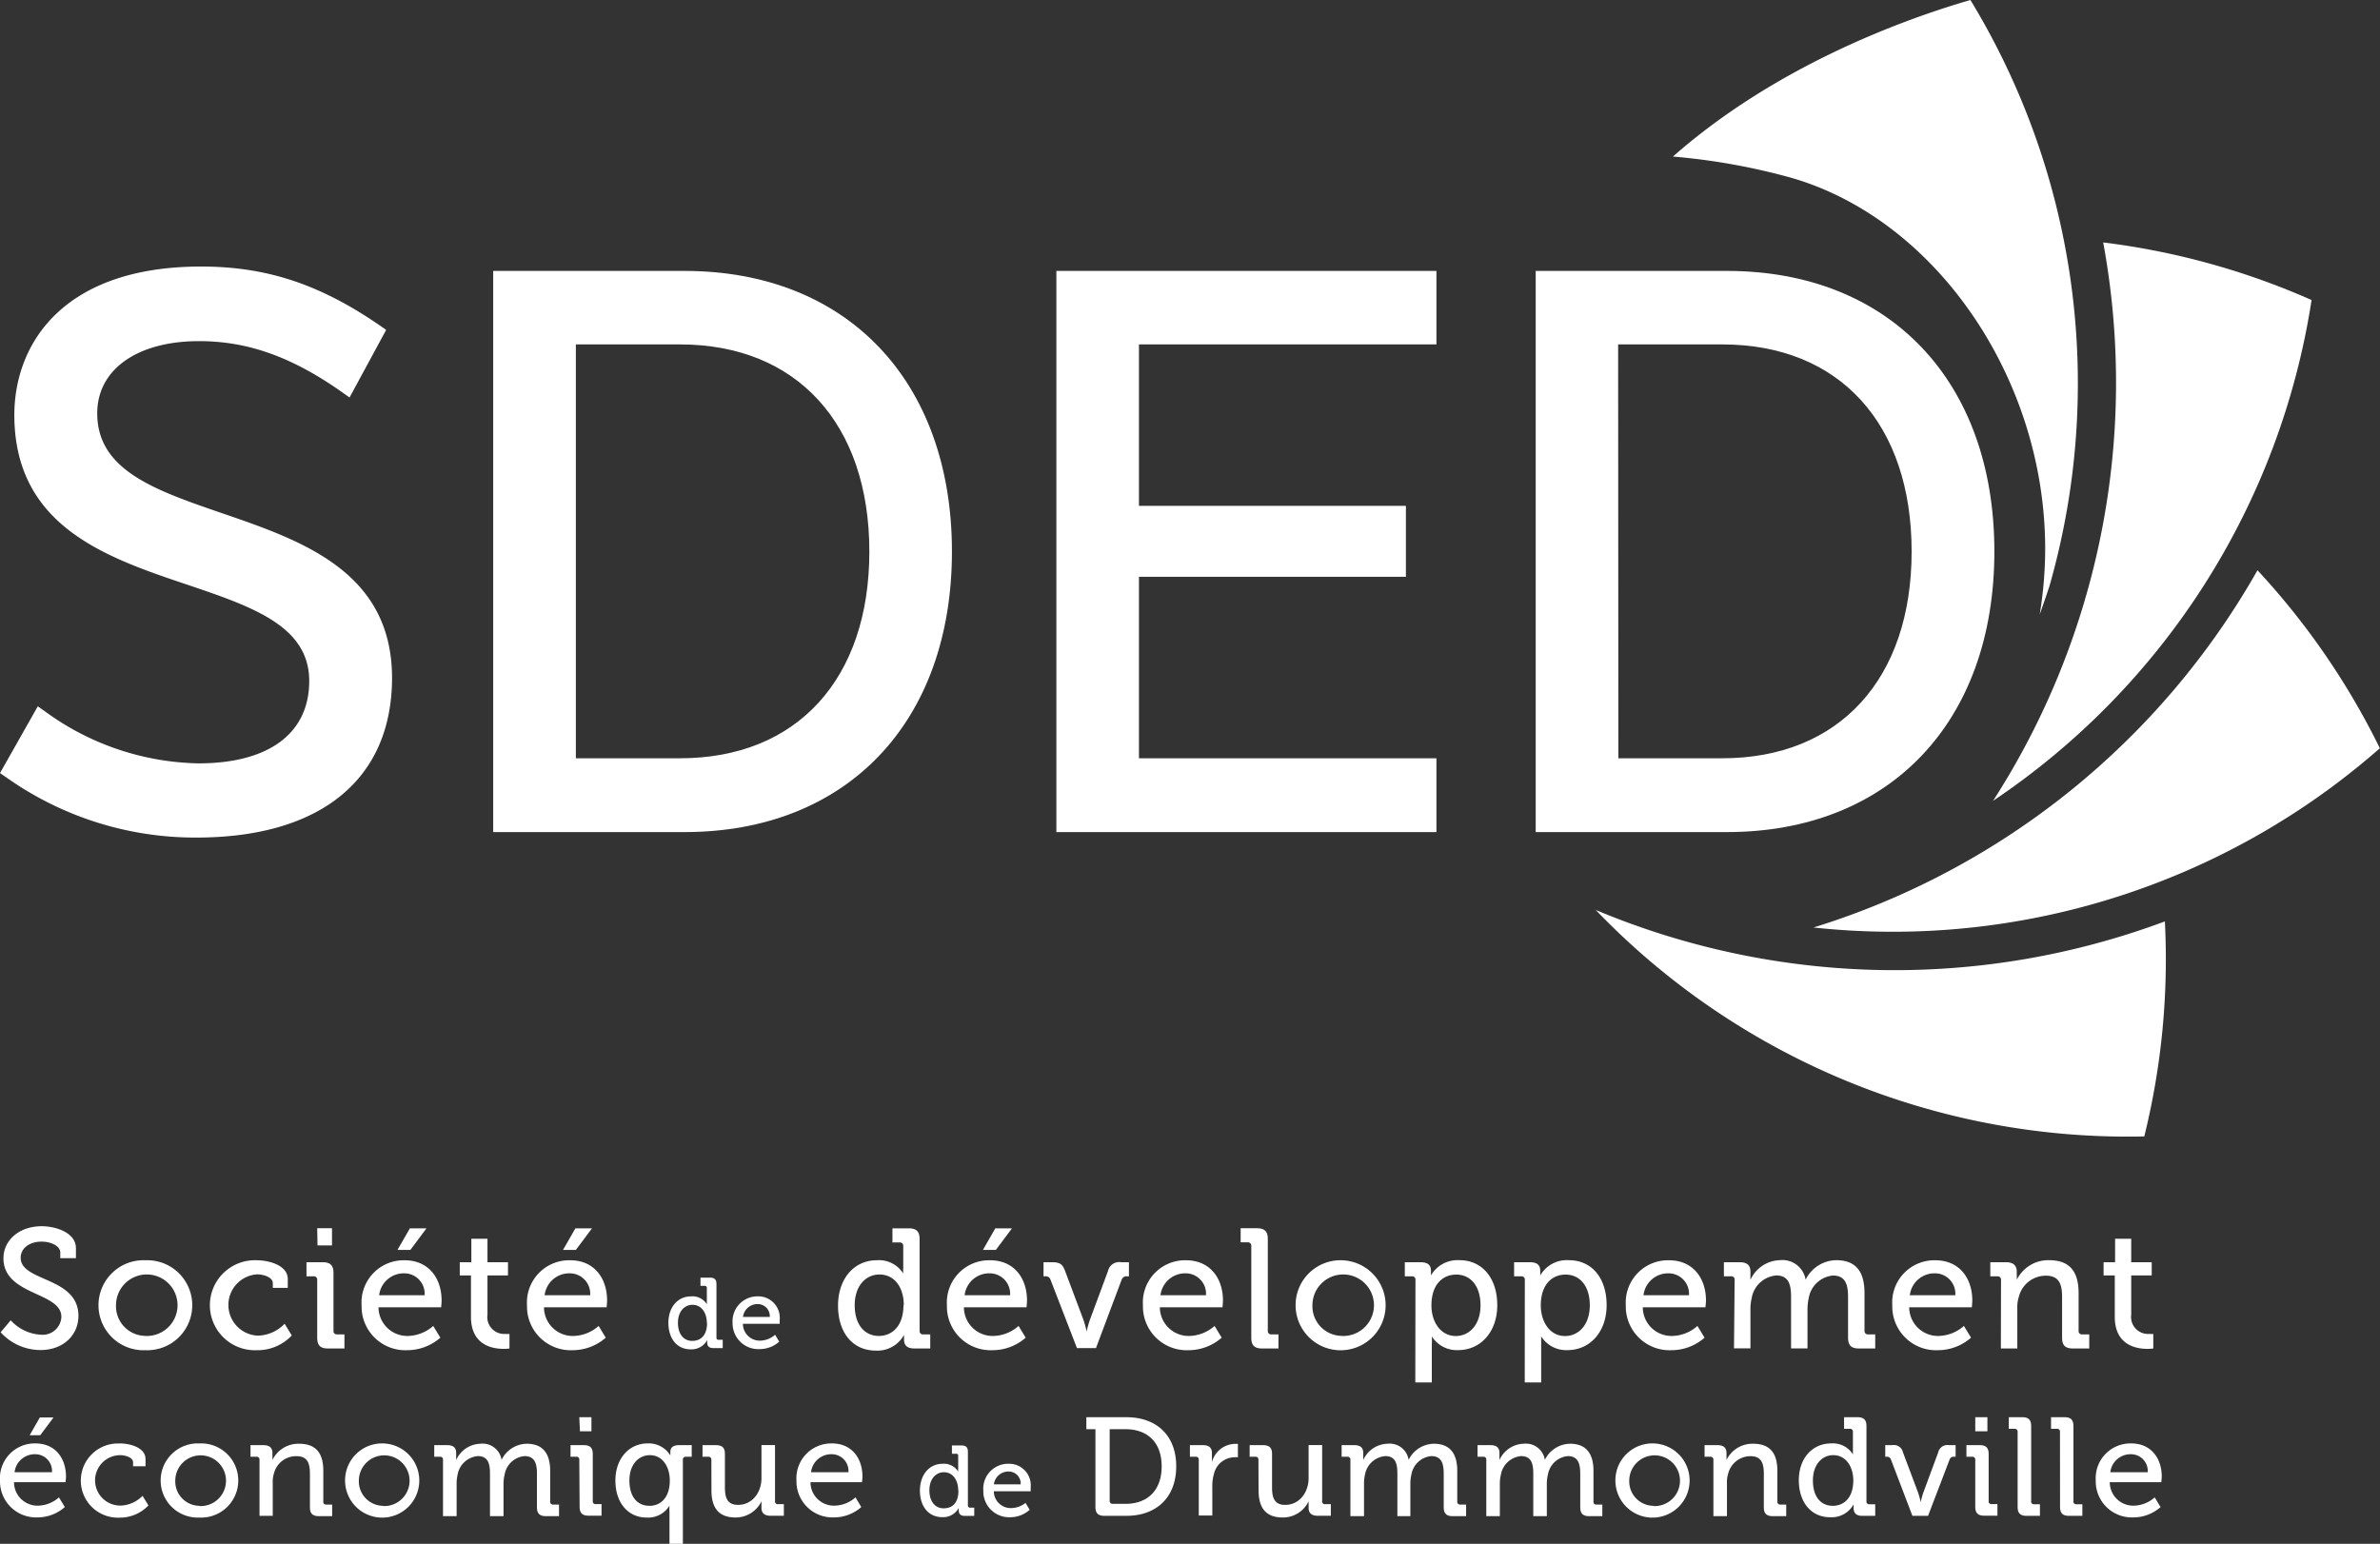 <svg id="Calque_1" data-name="Calque 1" xmlns="http://www.w3.org/2000/svg" viewBox="0 0 304.02 197.22"><rect x="0" y="0" width="304.02" height="197.22" fill="#333333" stroke="none"/><defs><style>.cls-1{fill:#fff;}</style></defs><path class="cls-1" d="M231.67,118.49A94.3,94.3,0,0,0,304,95.59a94.51,94.51,0,0,0-15.63-22.74,98.66,98.66,0,0,1-56.72,45.64"/><path class="cls-1" d="M203.77,116.18a94.2,94.2,0,0,0,70.14,29,94.32,94.32,0,0,0,2.63-27.47,98.69,98.69,0,0,1-72.77-1.49"/><path class="cls-1" d="M261.25,70.12a51.78,51.78,0,0,1-.7,8.38c.3-.83,1.24-3.56,1.26-3.67A94.25,94.25,0,0,0,251.7,0c-8.62,2.5-24.89,8.45-38,20a82.37,82.37,0,0,1,15.07,2.7C247.26,28,261.25,48.3,261.25,70.12"/><path class="cls-1" d="M254.56,102.33a94.31,94.31,0,0,0,40.72-64,94.16,94.16,0,0,0-26.62-7.36,98.67,98.67,0,0,1-14.1,71.39"/><path class="cls-1" d="M28.36,65.56C19.8,62.62,12.42,60.09,12.42,52.8c0-5.6,5.11-9.22,13-9.22,6.22,0,11.85,2,18.23,6.49l1,.71,4.68-8.64-.81-.56c-7.67-5.28-14.49-7.53-22.83-7.53-17.59,0-23.86,9.83-23.86,19C1.87,67.28,13.6,71.23,24,74.72,32.3,77.53,39.5,80,39.5,87c0,6.68-5.15,10.52-14.14,10.52A34.2,34.2,0,0,1,5.83,90.94l-1-.71L0,98.76l.83.57A41.7,41.7,0,0,0,25.08,107c15.87,0,25-7.44,25-20.42C50.05,73,38.52,69.05,28.36,65.56Z"/><path class="cls-1" d="M87.43,106.3H63V34.61H87.43c20.76,0,34.17,14.07,34.17,35.85S108.19,106.3,87.43,106.3ZM73.56,96.87H86.87c14.92,0,24.18-10.12,24.18-26.41S101.79,44,86.87,44H73.56Z"/><path class="cls-1" d="M183.49,106.3H134.94V34.61h48.55V44h-38V64.62h34.1v9.07h-34.1V96.87h38Z"/><path class="cls-1" d="M220.59,106.3H196.17V34.61h24.42c20.76,0,34.17,14.07,34.17,35.85S241.35,106.3,220.59,106.3Zm-13.86-9.43H220c14.92,0,24.19-10.12,24.19-26.41S235,44,220,44h-13.3Z"/><path class="cls-1" d="M1.37,168.67a5.6,5.6,0,0,0,3.84,1.84,2.39,2.39,0,0,0,2.63-2.28c0-3.21-7.4-2.71-7.4-7.48,0-2.3,2-4.1,4.9-4.1,1.63,0,4.36.74,4.36,2.82v1.26h-2V160c0-.8-1.15-1.38-2.37-1.38-1.65,0-2.69.91-2.69,2.06,0,3.1,7.38,2.4,7.38,7.43,0,2.35-1.83,4.36-4.86,4.36a6.88,6.88,0,0,1-5.08-2.27Z"/><path class="cls-1" d="M18.57,161a5.75,5.75,0,1,1,0,11.49,5.75,5.75,0,1,1,0-11.49Zm0,9.67a3.93,3.93,0,1,0-3.75-3.95A3.79,3.79,0,0,0,18.57,170.66Z"/><path class="cls-1" d="M32.82,161c1.32,0,3.94.54,3.94,2.41v1.12H34.85v-.6c0-.78-1.23-1.13-2-1.13a3.92,3.92,0,0,0,.11,7.83,4.92,4.92,0,0,0,3.4-1.52l.91,1.5a6,6,0,0,1-4.47,1.88,5.75,5.75,0,1,1,0-11.49Z"/><path class="cls-1" d="M40.52,163.53a.43.43,0,0,0-.48-.48h-.89v-1.8h2.06c1,0,1.39.41,1.39,1.39V170a.42.42,0,0,0,.47.47H44v1.8H41.9c-1,0-1.38-.41-1.38-1.39Zm0-6.62h1.89v2.19H40.56Z"/><path class="cls-1" d="M51.68,161c3.08,0,4.73,2.3,4.73,5.14,0,.28-.06.87-.06.87h-8a3.68,3.68,0,0,0,3.78,3.66,5.07,5.07,0,0,0,3.21-1.28l.91,1.5a6.44,6.44,0,0,1-4.23,1.6,5.59,5.59,0,0,1-5.83-5.74A5.39,5.39,0,0,1,51.68,161Zm2.56,4.47a2.6,2.6,0,0,0-2.58-2.8,3.17,3.17,0,0,0-3.23,2.8Zm-1.88-8.55h2.12l-2.06,2.76H50.77Z"/><path class="cls-1" d="M60.16,162.94H58.73v-1.69h1.48v-3h2.06v3h2.62v1.69H62.27v5a2.16,2.16,0,0,0,2.32,2.47,2.62,2.62,0,0,0,.49,0v1.86a4.58,4.58,0,0,1-.73.05c-1.39,0-4.19-.43-4.19-4.1Z"/><path class="cls-1" d="M72.83,161c3.08,0,4.72,2.3,4.72,5.14,0,.28-.06.87-.06.87h-8a3.67,3.67,0,0,0,3.77,3.66,5,5,0,0,0,3.21-1.28l.91,1.5a6.44,6.44,0,0,1-4.23,1.6,5.59,5.59,0,0,1-5.83-5.74A5.4,5.4,0,0,1,72.83,161Zm2.56,4.47a2.61,2.61,0,0,0-2.58-2.8,3.17,3.17,0,0,0-3.24,2.8Zm-1.89-8.55h2.12l-2.06,2.76H71.92Z"/><path class="cls-1" d="M88.29,165.61a2.16,2.16,0,0,1,2,1h0s0-.19,0-.44v-1.62a.25.25,0,0,0-.28-.28h-.53v-1.05H90.7c.57,0,.82.24.82.81v6.85a.25.25,0,0,0,.28.28h.52v1.06H91.13c-.56,0-.79-.25-.79-.69,0-.19,0-.33,0-.33h0a2.29,2.29,0,0,1-2.12,1.18c-1.75,0-2.84-1.38-2.84-3.39S86.58,165.61,88.29,165.61Zm2,3.37c0-1.15-.6-2.29-1.84-2.29-1,0-1.85.84-1.85,2.3s.75,2.31,1.82,2.31S90.32,170.63,90.32,169Z"/><path class="cls-1" d="M96.82,165.61a2.75,2.75,0,0,1,2.78,3c0,.16,0,.51,0,.51h-4.7a2.15,2.15,0,0,0,2.22,2.15,3,3,0,0,0,1.89-.75l.53.88a3.78,3.78,0,0,1-2.49.95A3.29,3.29,0,0,1,93.58,169,3.18,3.18,0,0,1,96.82,165.61Zm1.51,2.63a1.53,1.53,0,0,0-1.52-1.64,1.86,1.86,0,0,0-1.9,1.64Z"/><path class="cls-1" d="M112,161a3.65,3.65,0,0,1,3.38,1.69h0a5.32,5.32,0,0,1,0-.74v-2.75a.43.43,0,0,0-.47-.48H114v-1.8h2.08c1,0,1.39.42,1.39,1.39V170a.42.42,0,0,0,.47.47h.89v1.8h-2c-1,0-1.35-.43-1.35-1.17,0-.32,0-.56,0-.56h0a3.88,3.88,0,0,1-3.6,2c-3,0-4.83-2.34-4.83-5.74S109.06,161,112,161Zm3.45,5.72c0-2-1-3.9-3.12-3.9-1.72,0-3.15,1.43-3.15,3.93s1.28,3.92,3.1,3.92C113.87,170.66,115.41,169.51,115.41,166.71Z"/><path class="cls-1" d="M126.47,161c3.08,0,4.72,2.3,4.72,5.14,0,.28-.06.87-.06.87h-8a3.67,3.67,0,0,0,3.77,3.66,5,5,0,0,0,3.21-1.28l.91,1.5a6.41,6.41,0,0,1-4.23,1.6,5.59,5.59,0,0,1-5.83-5.74A5.4,5.4,0,0,1,126.47,161Zm2.56,4.47a2.61,2.61,0,0,0-2.58-2.8,3.16,3.16,0,0,0-3.23,2.8Zm-1.89-8.55h2.13l-2.06,2.76h-1.65Z"/><path class="cls-1" d="M134.19,163.48a.62.62,0,0,0-.67-.43h-.22v-1.8h1.08c1,0,1.35.24,1.67,1.11l2.37,6.31a14.7,14.7,0,0,1,.39,1.43h0a12.08,12.08,0,0,1,.39-1.43l2.34-6.31a1.46,1.46,0,0,1,1.67-1.11h1v1.8h-.22a.66.66,0,0,0-.71.43L140,172.22h-2.43Z"/><path class="cls-1" d="M151.49,161c3.08,0,4.73,2.3,4.73,5.14,0,.28-.06.87-.06.87h-8a3.68,3.68,0,0,0,3.78,3.66,5.07,5.07,0,0,0,3.21-1.28l.91,1.5a6.44,6.44,0,0,1-4.23,1.6,5.59,5.59,0,0,1-5.83-5.74A5.39,5.39,0,0,1,151.49,161Zm2.56,4.47a2.6,2.6,0,0,0-2.58-2.8,3.17,3.17,0,0,0-3.23,2.8Z"/><path class="cls-1" d="M159.84,159.19a.43.43,0,0,0-.47-.48h-.89v-1.8h2.08c1,0,1.39.42,1.39,1.39V170a.42.42,0,0,0,.47.47h.89v1.8h-2.08c-1,0-1.39-.41-1.39-1.39Z"/><path class="cls-1" d="M171.4,161a5.75,5.75,0,1,1-5.9,5.72A5.73,5.73,0,0,1,171.4,161Zm0,9.67a3.93,3.93,0,1,0-3.75-3.95A3.79,3.79,0,0,0,171.4,170.66Z"/><path class="cls-1" d="M180.81,163.53a.42.42,0,0,0-.47-.48h-.89v-1.8h2c1,0,1.34.41,1.34,1.11,0,.32,0,.58,0,.58h0a3.91,3.91,0,0,1,3.64-1.95c2.95,0,4.83,2.34,4.83,5.75s-2.12,5.74-5,5.74a3.78,3.78,0,0,1-3.36-1.75h0a8.27,8.27,0,0,1,0,1v4.88h-2.11Zm5.14,7.15c1.74,0,3.17-1.43,3.17-3.92s-1.28-3.93-3.1-3.93c-1.63,0-3.17,1.15-3.17,3.95C182.85,168.73,183.91,170.68,186,170.68Z"/><path class="cls-1" d="M194.78,163.53a.42.42,0,0,0-.48-.48h-.89v-1.8h2c1,0,1.34.41,1.34,1.11,0,.32,0,.58,0,.58h0a3.91,3.91,0,0,1,3.64-1.95c3,0,4.84,2.34,4.84,5.75s-2.13,5.74-5,5.74a3.78,3.78,0,0,1-3.36-1.75h0s0,.39,0,1v4.88h-2.1Zm5.14,7.15c1.73,0,3.16-1.43,3.16-3.92s-1.28-3.93-3.1-3.93c-1.62,0-3.16,1.15-3.16,3.95C196.82,168.73,197.88,170.68,199.92,170.68Z"/><path class="cls-1" d="M213.19,161c3.08,0,4.73,2.3,4.73,5.14,0,.28-.07.87-.07.87h-8a3.67,3.67,0,0,0,3.77,3.66,5,5,0,0,0,3.21-1.28l.91,1.5a6.41,6.41,0,0,1-4.23,1.6,5.59,5.59,0,0,1-5.83-5.74A5.4,5.4,0,0,1,213.19,161Zm2.56,4.47a2.61,2.61,0,0,0-2.58-2.8,3.16,3.16,0,0,0-3.23,2.8Z"/><path class="cls-1" d="M221.58,163.53a.42.42,0,0,0-.48-.48h-.89v-1.8h2c1,0,1.39.41,1.39,1.21v.42c0,.34,0,.62,0,.62h0a4.27,4.27,0,0,1,3.75-2.51,3,3,0,0,1,3.3,2.49h0a4.43,4.43,0,0,1,3.9-2.49c2.48,0,3.62,1.41,3.62,4.21V170a.43.43,0,0,0,.48.47h.89v1.8h-2.08c-1,0-1.39-.41-1.39-1.39v-5.18c0-1.54-.3-2.75-1.93-2.75a3.46,3.46,0,0,0-3.08,2.82,6.71,6.71,0,0,0-.17,1.49v5h-2.1v-6.57c0-1.43-.22-2.75-1.89-2.75a3.48,3.48,0,0,0-3.14,2.9,5.8,5.8,0,0,0-.16,1.41v5h-2.1Z"/><path class="cls-1" d="M247.21,161c3.08,0,4.73,2.3,4.73,5.14,0,.28-.06.87-.06.87h-8a3.68,3.68,0,0,0,3.78,3.66,5.07,5.07,0,0,0,3.21-1.28l.91,1.5a6.44,6.44,0,0,1-4.23,1.6,5.59,5.59,0,0,1-5.83-5.74A5.39,5.39,0,0,1,247.21,161Zm2.56,4.47a2.6,2.6,0,0,0-2.58-2.8,3.17,3.17,0,0,0-3.23,2.8Z"/><path class="cls-1" d="M255.61,163.53a.43.43,0,0,0-.48-.48h-.89v-1.8h2c.93,0,1.38.41,1.38,1.21v.42a4.9,4.9,0,0,1,0,.62h0a4.48,4.48,0,0,1,4.12-2.51c2.61,0,3.78,1.41,3.78,4.21V170a.42.42,0,0,0,.47.47h.89v1.8h-2.08c-1,0-1.39-.41-1.39-1.39v-5.16c0-1.54-.3-2.75-2.06-2.75a3.55,3.55,0,0,0-3.46,2.69,4.26,4.26,0,0,0-.2,1.47v5.14h-2.1Z"/><path class="cls-1" d="M270.14,162.94h-1.43v-1.69h1.47v-3h2.06v3h2.62v1.69h-2.62v5a2.17,2.17,0,0,0,2.32,2.47,2.81,2.81,0,0,0,.5,0v1.86a4.65,4.65,0,0,1-.74.05c-1.39,0-4.18-.43-4.18-4.1Z"/><path class="cls-1" d="M4.53,184.4c2.54,0,3.9,1.9,3.9,4.24,0,.23-.06.71-.06.71H1.79a3,3,0,0,0,3.1,3,4.14,4.14,0,0,0,2.64-1.06l.75,1.24a5.29,5.29,0,0,1-3.48,1.32A4.61,4.61,0,0,1,0,189.14,4.44,4.44,0,0,1,4.53,184.4Zm2.11,3.68a2.14,2.14,0,0,0-2.12-2.3,2.6,2.6,0,0,0-2.66,2.3Zm-1.55-7H6.84l-1.7,2.27H3.79Z"/><path class="cls-1" d="M15.34,184.4c1.09,0,3.25.45,3.25,2v.92H17v-.5c0-.64-1-.92-1.68-.92a3.22,3.22,0,0,0,.09,6.44,4.07,4.07,0,0,0,2.8-1.25l.75,1.23a5,5,0,0,1-3.68,1.56,4.74,4.74,0,1,1,0-9.47Z"/><path class="cls-1" d="M25.48,184.4a4.74,4.74,0,1,1,0,9.47,4.74,4.74,0,1,1,0-9.47Zm0,8a3.24,3.24,0,1,0-3.09-3.25A3.12,3.12,0,0,0,25.48,192.37Z"/><path class="cls-1" d="M33.15,186.49a.36.36,0,0,0-.4-.39H32v-1.48h1.66c.77,0,1.14.34,1.14,1V186a4.7,4.7,0,0,1,0,.52h0a3.68,3.68,0,0,1,3.4-2.08c2.14,0,3.1,1.17,3.1,3.47v3.91a.34.34,0,0,0,.39.39h.74v1.48H40.73c-.8,0-1.14-.34-1.14-1.14v-4.25c0-1.27-.25-2.27-1.7-2.27A2.91,2.91,0,0,0,35,188.21a3.52,3.52,0,0,0-.16,1.21v4.23H33.15Z"/><path class="cls-1" d="M48.93,184.4a4.74,4.74,0,1,1-4.85,4.72A4.72,4.72,0,0,1,48.93,184.4Zm0,8a3.24,3.24,0,1,0-3.09-3.25A3.13,3.13,0,0,0,48.93,192.37Z"/><path class="cls-1" d="M56.59,186.49a.35.35,0,0,0-.39-.39h-.73v-1.48h1.66c.79,0,1.14.34,1.14,1V186c0,.28,0,.52,0,.52h0a3.5,3.5,0,0,1,3.09-2.08,2.45,2.45,0,0,1,2.71,2.06h0a3.64,3.64,0,0,1,3.21-2.06c2,0,3,1.17,3,3.47v3.91a.35.35,0,0,0,.4.39h.73v1.48H69.73c-.8,0-1.14-.34-1.14-1.14v-4.27c0-1.26-.25-2.26-1.59-2.26a2.83,2.83,0,0,0-2.53,2.32,5,5,0,0,0-.15,1.23v4.12H62.59v-5.41c0-1.18-.18-2.26-1.55-2.26a2.87,2.87,0,0,0-2.59,2.39,4.75,4.75,0,0,0-.12,1.16v4.12H56.59Z"/><path class="cls-1" d="M74,186.49a.35.35,0,0,0-.39-.39h-.73v-1.48h1.69c.81,0,1.15.34,1.15,1.14v6a.34.34,0,0,0,.39.39h.73v1.48H75.19c-.81,0-1.15-.34-1.15-1.14Zm0-5.44h1.55v1.8H74.08Z"/><path class="cls-1" d="M82.72,184.4a3.21,3.21,0,0,1,2.91,1.54h0s0-.2,0-.46c0-.54.34-.86,1.11-.86h1.62v1.48h-.73a.36.36,0,0,0-.4.39v10.73H85.52v-4.09a7,7,0,0,1,0-.78h0a3.19,3.19,0,0,1-2.91,1.52c-2.42,0-4-1.93-4-4.73S80.35,184.4,82.72,184.4Zm2.84,4.72c0-1.61-.84-3.22-2.55-3.22-1.43,0-2.61,1.18-2.61,3.24s1,3.23,2.57,3.23C84.31,192.37,85.56,191.42,85.56,189.12Z"/><path class="cls-1" d="M90.87,186.49a.36.36,0,0,0-.4-.39h-.73v-1.48h1.7c.82,0,1.16.34,1.16,1.11V190c0,1.25.25,2.25,1.67,2.25,1.86,0,3-1.63,3-3.41v-4.23H99v7.16a.35.35,0,0,0,.4.39h.73v1.48H98.42c-.77,0-1.15-.36-1.15-1v-.34c0-.28,0-.51,0-.51h0a3.64,3.64,0,0,1-3.32,2.07c-2,0-3.07-1.07-3.07-3.47Z"/><path class="cls-1" d="M106.28,184.4c2.53,0,3.89,1.9,3.89,4.24,0,.23-.06.71-.06.71h-6.58a3,3,0,0,0,3.1,3,4.15,4.15,0,0,0,2.65-1.06l.74,1.24a5.26,5.26,0,0,1-3.48,1.32,4.61,4.61,0,0,1-4.8-4.73A4.45,4.45,0,0,1,106.28,184.4Zm2.1,3.68a2.14,2.14,0,0,0-2.12-2.3,2.6,2.6,0,0,0-2.66,2.3Z"/><path class="cls-1" d="M120.4,187a2.14,2.14,0,0,1,2,1h0a3.07,3.07,0,0,1,0-.43V186a.24.24,0,0,0-.28-.28h-.52v-1.06h1.22c.58,0,.82.24.82.81v6.85a.25.25,0,0,0,.28.28h.53v1.06h-1.19c-.56,0-.79-.25-.79-.69,0-.19,0-.33,0-.33h0a2.27,2.27,0,0,1-2.11,1.18c-1.75,0-2.85-1.38-2.85-3.39S118.69,187,120.4,187Zm2,3.37c0-1.15-.6-2.29-1.83-2.29-1,0-1.85.84-1.85,2.3s.75,2.31,1.82,2.31S122.43,192.06,122.43,190.41Z"/><path class="cls-1" d="M128.87,187a2.75,2.75,0,0,1,2.79,3c0,.16,0,.51,0,.51h-4.71a2.16,2.16,0,0,0,2.22,2.15A3,3,0,0,0,131,192l.53.88a3.74,3.74,0,0,1-2.48.95,3.3,3.3,0,0,1-3.44-3.39A3.18,3.18,0,0,1,128.87,187Zm1.51,2.63a1.53,1.53,0,0,0-1.52-1.64,1.86,1.86,0,0,0-1.9,1.64Z"/><path class="cls-1" d="M139.93,182.58h-1.16v-1.53h5.11c3.83,0,6.37,2.3,6.37,6.28s-2.54,6.32-6.37,6.32h-2.81c-.8,0-1.14-.34-1.14-1.14Zm2.18,9.54h1.64c2.8,0,4.64-1.68,4.64-4.79s-1.85-4.75-4.64-4.75h-2v9.14A.36.36,0,0,0,142.11,192.12Z"/><path class="cls-1" d="M153.13,186.49a.35.35,0,0,0-.39-.39H152v-1.48h1.65c.78,0,1.16.32,1.16,1v.57a4.77,4.77,0,0,1,0,.63h0a3.1,3.1,0,0,1,2.85-2.36,3.3,3.3,0,0,1,.47,0v1.71a2.86,2.86,0,0,0-.52,0,2.74,2.74,0,0,0-2.54,2.12,5.53,5.53,0,0,0-.21,1.63v3.69h-1.73Z"/><path class="cls-1" d="M160.75,186.49a.35.35,0,0,0-.39-.39h-.73v-1.48h1.69c.83,0,1.17.34,1.17,1.11V190c0,1.25.25,2.25,1.67,2.25,1.86,0,3-1.63,3-3.41v-4.23h1.73v7.16a.34.34,0,0,0,.39.39H170v1.48H168.3c-.76,0-1.14-.36-1.14-1v-.34c0-.28,0-.51,0-.51h0a3.61,3.61,0,0,1-3.32,2.07c-2,0-3.07-1.07-3.07-3.47Z"/><path class="cls-1" d="M172.5,186.49a.35.35,0,0,0-.39-.39h-.73v-1.48H173c.79,0,1.14.34,1.14,1V186c0,.28,0,.52,0,.52h0a3.5,3.5,0,0,1,3.09-2.08,2.45,2.45,0,0,1,2.71,2.06h0a3.64,3.64,0,0,1,3.21-2.06c2,0,3,1.17,3,3.47v3.91a.35.35,0,0,0,.4.39h.73v1.48h-1.72c-.8,0-1.14-.34-1.14-1.14v-4.27c0-1.26-.25-2.26-1.59-2.26a2.83,2.83,0,0,0-2.53,2.32,5.08,5.08,0,0,0-.14,1.23v4.12H178.5v-5.41c0-1.18-.17-2.26-1.55-2.26a2.87,2.87,0,0,0-2.59,2.39,4.75,4.75,0,0,0-.12,1.16v4.12H172.5Z"/><path class="cls-1" d="M189.86,186.49a.35.35,0,0,0-.39-.39h-.73v-1.48h1.66c.78,0,1.14.34,1.14,1V186c0,.28,0,.52,0,.52h0a3.5,3.5,0,0,1,3.09-2.08,2.45,2.45,0,0,1,2.71,2.06h0a3.64,3.64,0,0,1,3.21-2.06c2,0,3,1.17,3,3.47v3.91a.34.34,0,0,0,.39.39h.74v1.48H203c-.8,0-1.14-.34-1.14-1.14v-4.27c0-1.26-.25-2.26-1.59-2.26a2.83,2.83,0,0,0-2.53,2.32,5,5,0,0,0-.15,1.23v4.12h-1.73v-5.41c0-1.18-.18-2.26-1.55-2.26a2.87,2.87,0,0,0-2.59,2.39,4.74,4.74,0,0,0-.13,1.16v4.12h-1.73Z"/><path class="cls-1" d="M211.2,184.4a4.74,4.74,0,1,1-4.85,4.72A4.72,4.72,0,0,1,211.2,184.4Zm0,8a3.24,3.24,0,1,0-3.08-3.25A3.12,3.12,0,0,0,211.2,192.37Z"/><path class="cls-1" d="M218.87,186.49a.36.36,0,0,0-.4-.39h-.73v-1.48h1.66c.77,0,1.14.34,1.14,1V186a4.7,4.7,0,0,1,0,.52h0a3.68,3.68,0,0,1,3.4-2.08c2.14,0,3.1,1.17,3.1,3.47v3.91a.35.35,0,0,0,.4.39h.73v1.48h-1.72c-.8,0-1.14-.34-1.14-1.14v-4.25c0-1.27-.25-2.27-1.69-2.27a2.93,2.93,0,0,0-2.86,2.22,3.52,3.52,0,0,0-.16,1.21v4.23h-1.73Z"/><path class="cls-1" d="M233.9,184.4a3,3,0,0,1,2.79,1.4h0s0-.27,0-.61v-2.27a.36.36,0,0,0-.4-.39h-.73v-1.48h1.72c.8,0,1.14.34,1.14,1.14v9.59a.34.34,0,0,0,.39.39h.73v1.48h-1.66c-.78,0-1.1-.36-1.1-1,0-.27,0-.47,0-.47h0a3.2,3.2,0,0,1-3,1.65c-2.44,0-4-1.93-4-4.73S231.51,184.4,233.9,184.4Zm2.84,4.72c0-1.61-.84-3.22-2.57-3.22-1.41,0-2.59,1.18-2.59,3.24s1,3.23,2.55,3.23C235.47,192.37,236.74,191.42,236.74,189.12Z"/><path class="cls-1" d="M241.55,186.46a.52.52,0,0,0-.56-.36h-.17v-1.48h.89a1.18,1.18,0,0,1,1.37.91l1.95,5.19a10.41,10.41,0,0,1,.32,1.18h0a10.41,10.41,0,0,1,.32-1.18l1.92-5.19a1.2,1.2,0,0,1,1.38-.91h.84v1.48h-.18a.54.54,0,0,0-.59.36l-2.75,7.19h-2Z"/><path class="cls-1" d="M252.32,186.49a.36.36,0,0,0-.4-.39h-.73v-1.48h1.7c.8,0,1.14.34,1.14,1.14v6a.34.34,0,0,0,.39.39h.73v1.48h-1.69c-.8,0-1.14-.34-1.14-1.14Zm0-5.44h1.55v1.8h-1.55Z"/><path class="cls-1" d="M257.73,182.92a.36.36,0,0,0-.4-.39h-.73v-1.48h1.72c.8,0,1.14.34,1.14,1.14v9.59a.34.34,0,0,0,.39.39h.73v1.48h-1.71c-.8,0-1.14-.34-1.14-1.14Z"/><path class="cls-1" d="M263.14,182.92a.35.35,0,0,0-.39-.39H262v-1.48h1.72c.8,0,1.14.34,1.14,1.14v9.59a.34.34,0,0,0,.39.39H266v1.48h-1.71c-.8,0-1.14-.34-1.14-1.14Z"/><path class="cls-1" d="M272.25,184.4c2.53,0,3.89,1.9,3.89,4.24,0,.23-.06.71-.06.71H269.5a3,3,0,0,0,3.1,3,4.11,4.11,0,0,0,2.64-1.06l.75,1.24a5.26,5.26,0,0,1-3.48,1.32,4.61,4.61,0,0,1-4.8-4.73A4.44,4.44,0,0,1,272.25,184.4Zm2.1,3.68a2.14,2.14,0,0,0-2.12-2.3,2.6,2.6,0,0,0-2.66,2.3Z"/></svg>